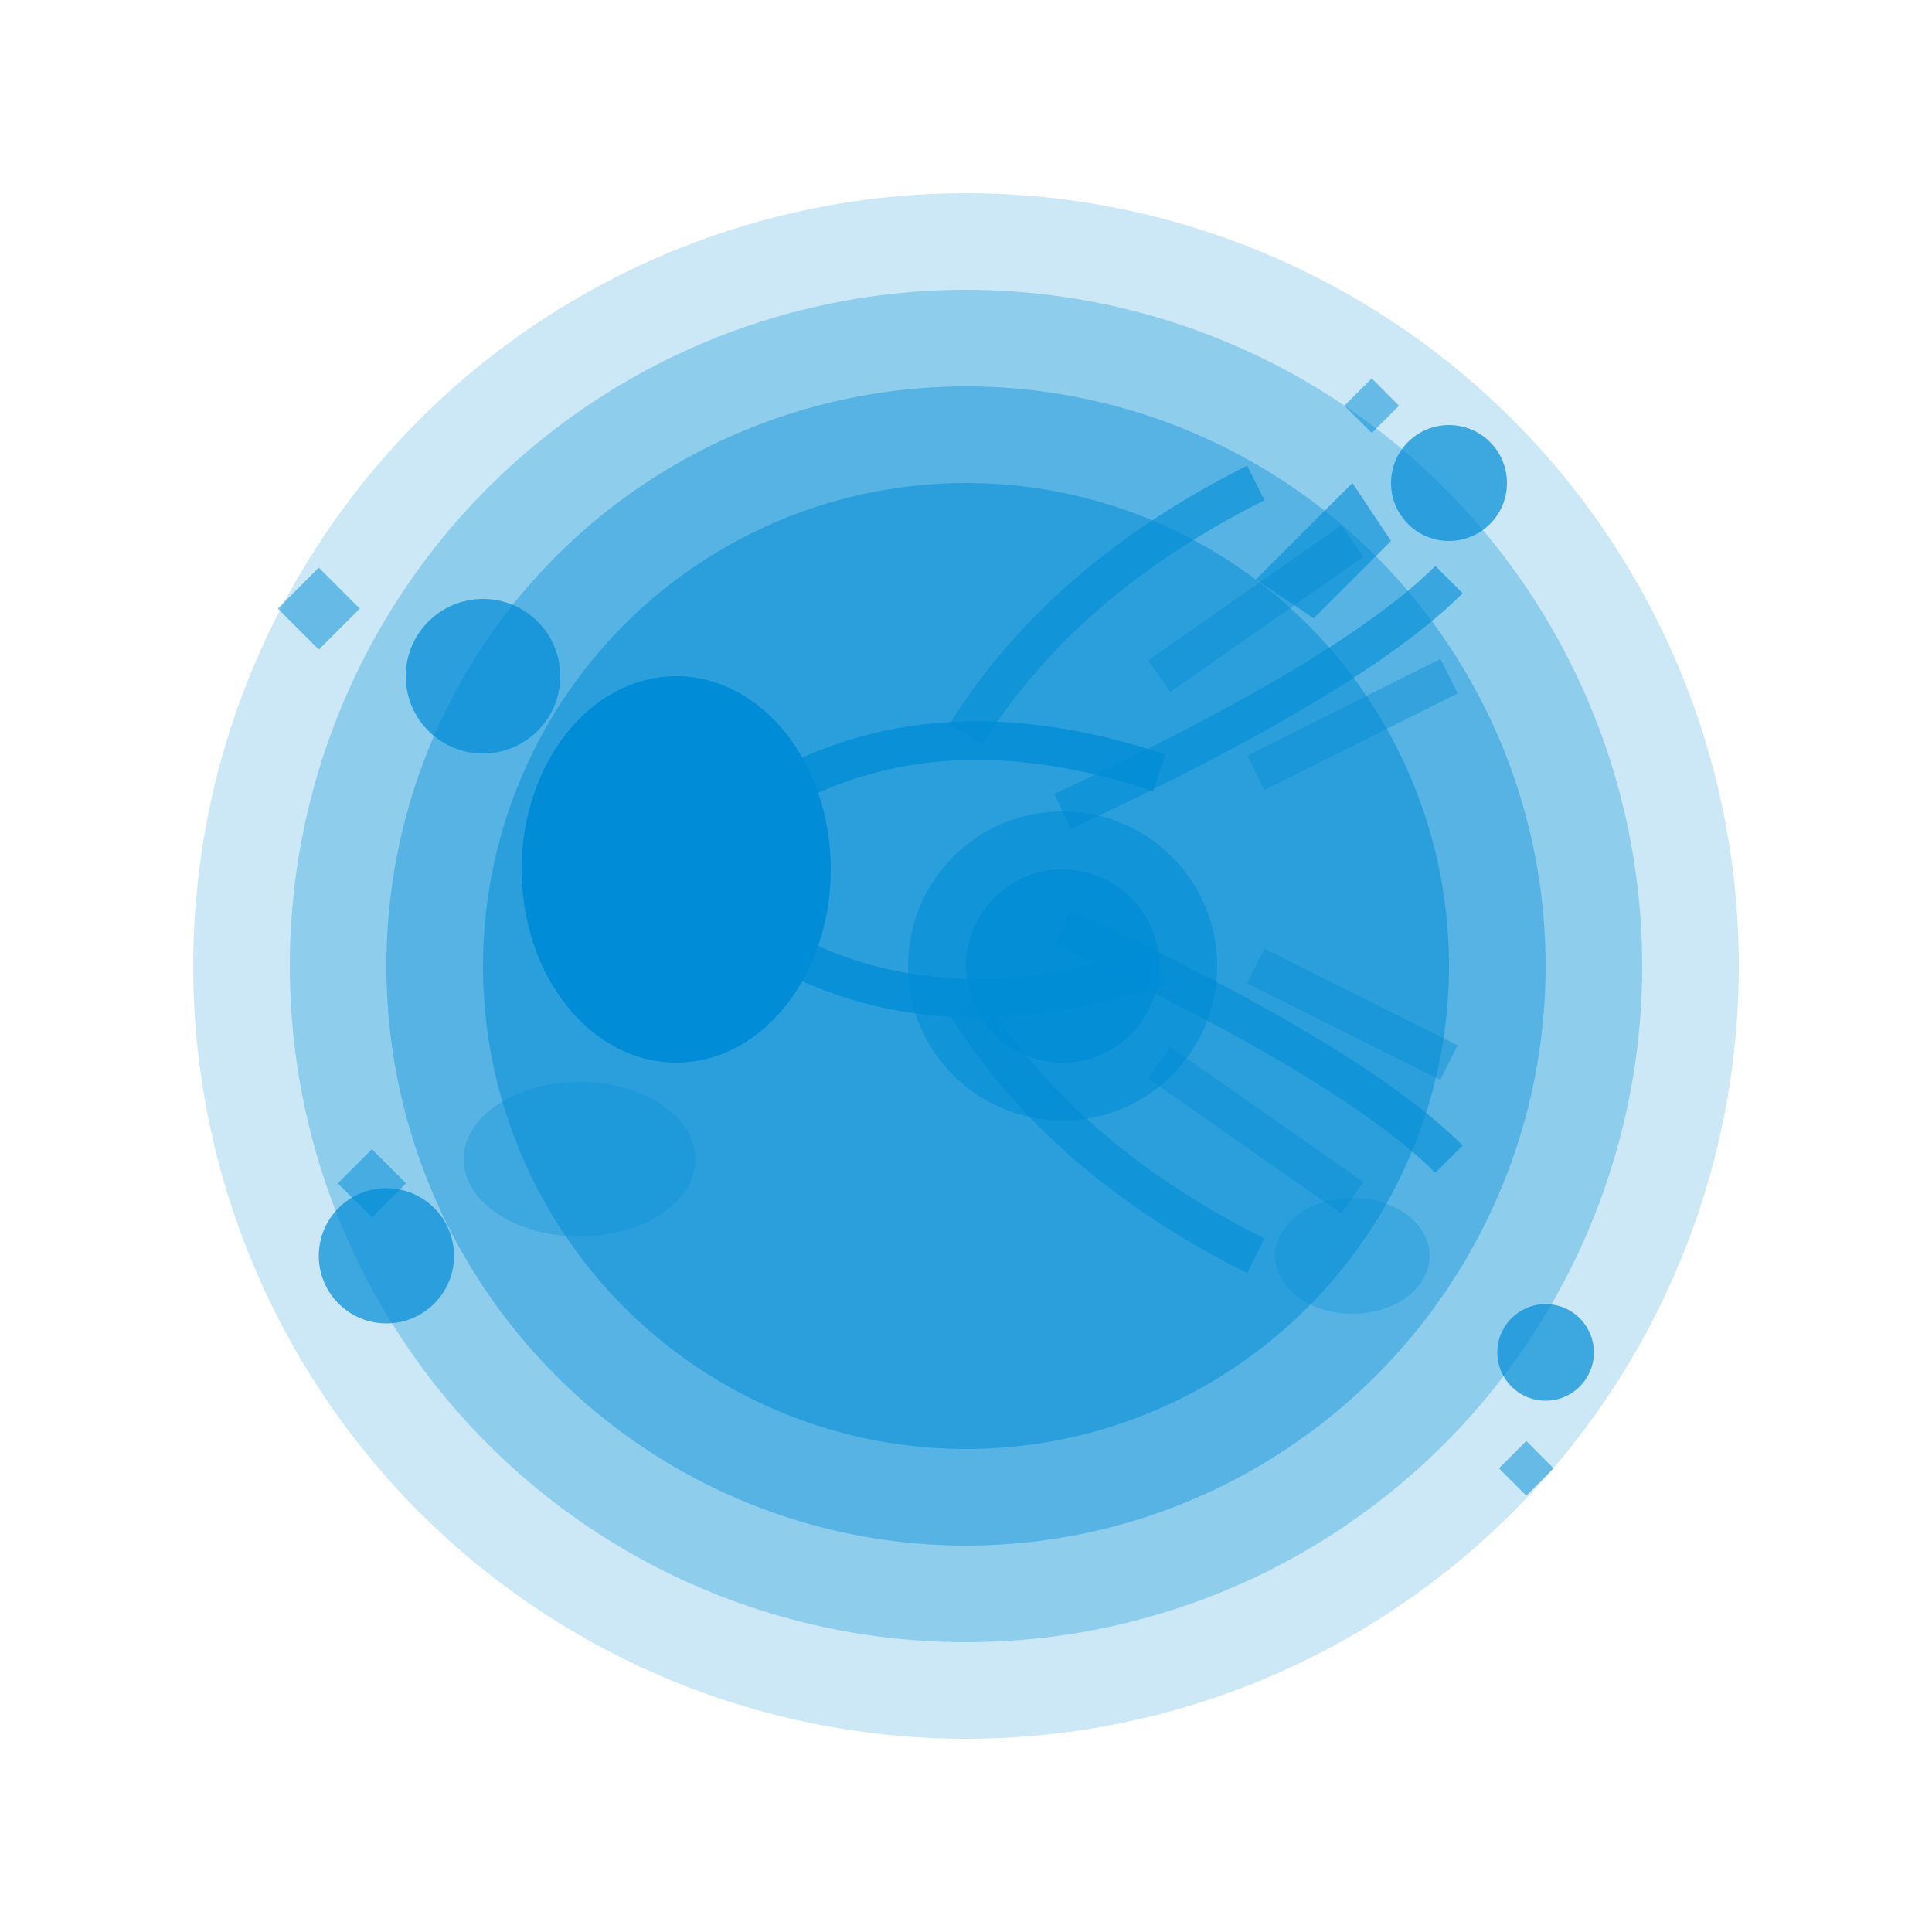 <svg xmlns="http://www.w3.org/2000/svg" viewBox="0 0 100 100" width="100" height="100">
  <!-- Retina anatomisi - ana katman -->
  <circle cx="50" cy="50" r="40" fill="#008cd6" opacity="0.2"/>
  
  <!-- Retina katmanları -->
  <circle cx="50" cy="50" r="35" fill="#008cd6" opacity="0.3"/>
  <circle cx="50" cy="50" r="30" fill="#008cd6" opacity="0.4"/>
  <circle cx="50" cy="50" r="25" fill="#008cd6" opacity="0.5"/>
  
  <!-- Optik disk (kör nokta) -->
  <ellipse cx="35" cy="45" rx="8" ry="10" fill="#008cd6"/>
  
  <!-- Kan damarları ağı -->
  <g stroke="#008cd6" stroke-width="2" fill="none">
    <!-- Ana arter -->
    <path d="M 35 45 Q 45 35 60 40" opacity="0.8"/>
    <path d="M 35 45 Q 45 55 60 50" opacity="0.8"/>
    
    <!-- Dallanma -->
    <path d="M 50 38 Q 55 30 65 25" opacity="0.6"/>
    <path d="M 50 52 Q 55 60 65 65" opacity="0.6"/>
    <path d="M 55 42 Q 70 35 75 30" opacity="0.6"/>
    <path d="M 55 48 Q 70 55 75 60" opacity="0.6"/>
    
    <!-- İnce damarlar -->
    <path d="M 60 35 L 70 28" opacity="0.4"/>
    <path d="M 60 55 L 70 62" opacity="0.4"/>
    <path d="M 65 40 L 75 35" opacity="0.4"/>
    <path d="M 65 50 L 75 55" opacity="0.4"/>
  </g>
  
  <!-- Makula (sarı nokta) -->
  <circle cx="55" cy="50" r="8" fill="#008cd6" opacity="0.6"/>
  <circle cx="55" cy="50" r="5" fill="#008cd6" opacity="0.8"/>
  
  <!-- Hastalık belirtileri -->
  <!-- Dejeratif alanlar -->
  <g opacity="0.7">
    <circle cx="25" cy="35" r="4" fill="#008cd6"/>
    <circle cx="75" cy="25" r="3" fill="#008cd6"/>
    <circle cx="20" cy="65" r="3.5" fill="#008cd6"/>
    <circle cx="80" cy="70" r="2.5" fill="#008cd6"/>
  </g>
  
  <!-- Retinal pigment epiteli bozuklukları -->
  <g opacity="0.5">
    <rect x="15" y="30" width="3" height="3" fill="#008cd6" transform="rotate(45 16.5 31.5)"/>
    <rect x="70" y="20" width="2" height="2" fill="#008cd6" transform="rotate(45 71 21)"/>
    <rect x="18" y="60" width="2.5" height="2.5" fill="#008cd6" transform="rotate(45 19.25 61.25)"/>
    <rect x="78" y="75" width="2" height="2" fill="#008cd6" transform="rotate(45 79 76)"/>
  </g>
  
  <!-- Retina yırtığı simgesi -->
  <path d="M 65 30 L 70 25 L 72 28 L 68 32 Z" fill="#008cd6" opacity="0.6"/>
  
  <!-- Sıvı birikim alanları -->
  <ellipse cx="30" cy="60" rx="6" ry="4" fill="#008cd6" opacity="0.3"/>
  <ellipse cx="70" cy="65" rx="4" ry="3" fill="#008cd6" opacity="0.3"/>
</svg>